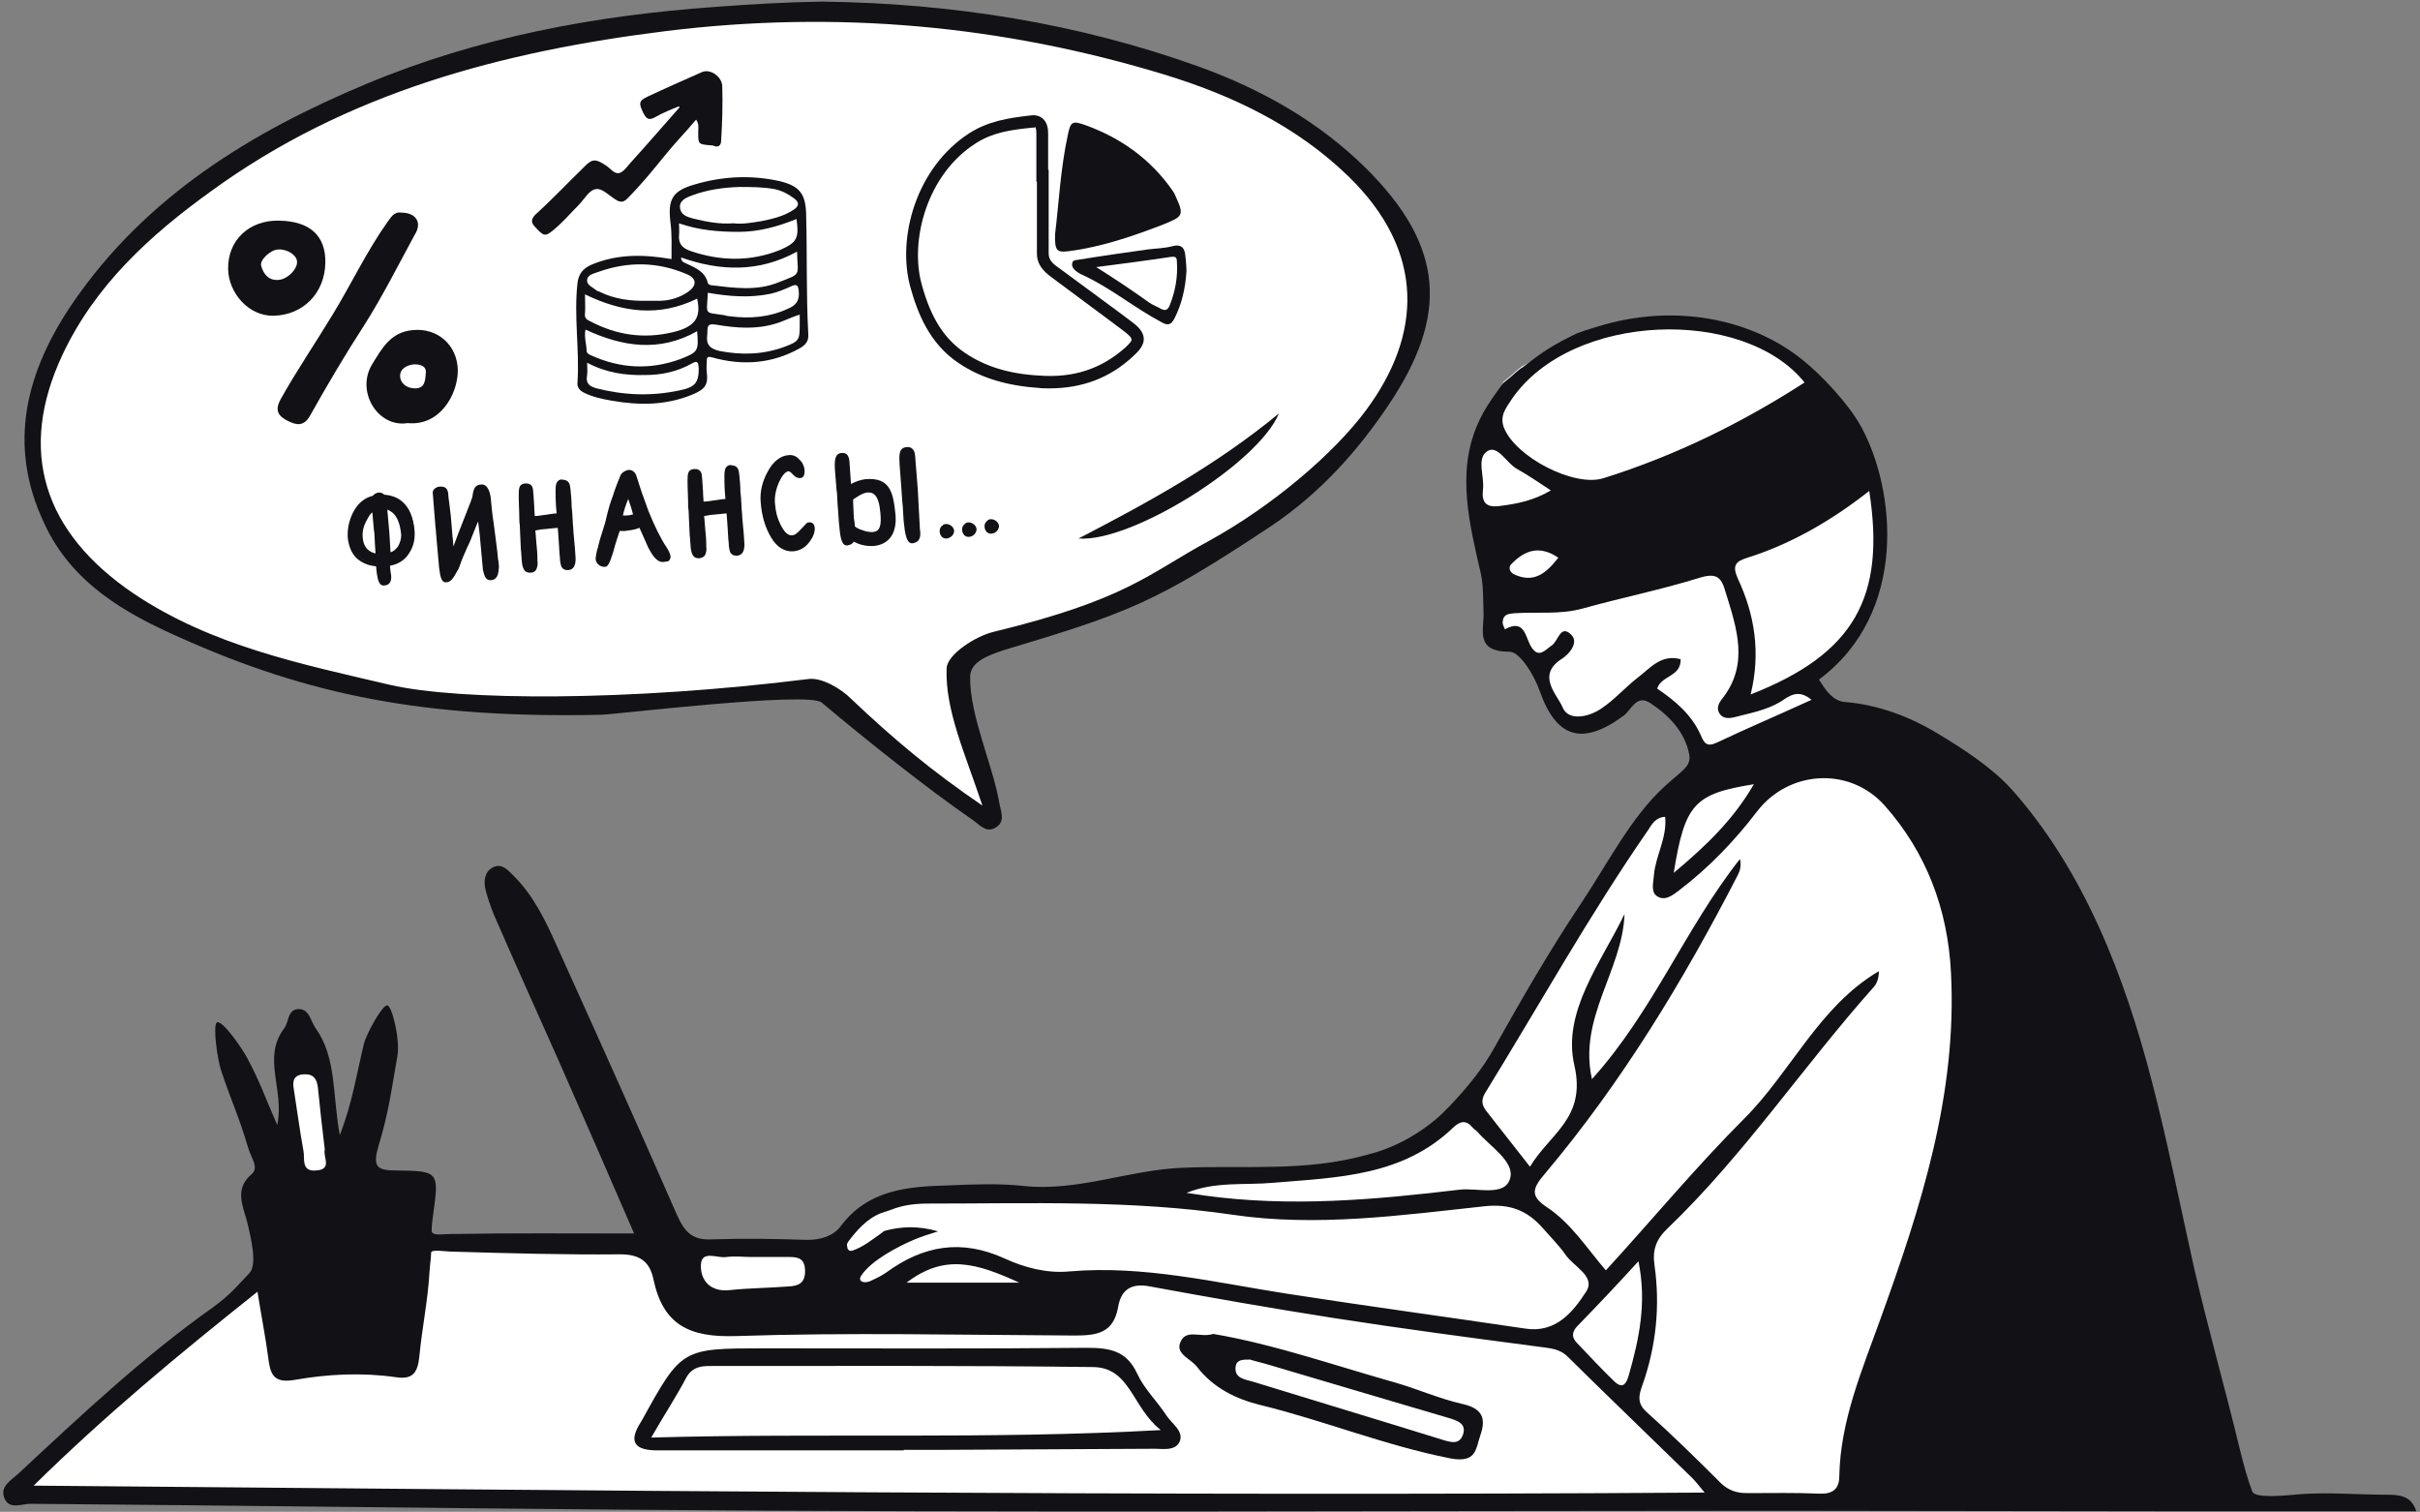 <svg height="283" viewBox="0 0 453 283" width="453" xmlns="http://www.w3.org/2000/svg"><rect x="0" y="0" width="453" height="283" fill="#808080" stroke="none"/><g fill="none" fill-rule="evenodd"><g transform="translate(0 59)"><path d="m373.7 91.1c-1.4-3.5-3.9-6-6.5-8.5-.3-.2-.7-.3-1-.5-.7-.3-1.2-.8-1.4-1.3-.1-.1-.2-.1-.3-.2-4.5-2.5-9.7-5.4-14.9-6.2-3.5-.5-9.3-1.1-9.3-5.9 0-4.4 5.2-6.2 7.5-9.2.3-.3.6-.6.9-.8.5-1.3 1-2.5 1.4-3.8 1.7-4.7 2.3-9.5 2.1-14.5-.2-4.9-1-9.7-2.9-14.3-1.2-3-3-5.8-4-8.9-.2-.1-.4-.3-.6-.4-3.2-2.9-6.3-5.9-9.6-8.6-3.1-2.5-6.3-3.7-10.1-5-8.2-2.8-17-4.1-25.2-.6-.8.3-1.6.5-2.4.3-4.2 2.1-8.2 4.4-12.3 6.8-.7.4.3-.3-.6.4-.5.4-1 .8-1.4 1.2-.6.5-1.1.9-1.7 1.4-1.4 3.7-4 6.8-5.7 10.4.2.4.2.9.2 1.5-.4 3.8-.4 7.7-.2 11.6.7.4 1.2 1.1 1.6 1.9 1 2.6 1.2 5.7.7 8.5 1.4 4 2.4 8.9 1.8 13.2.2.2.5.4.7.6.1.2.3.3.5.5.8-.3 1.8-.3 2.7.2 2.6 1.4 4.1 4.6 5.4 7.1 1.3 2.7 2.5 5.4 3.4 8.2 1 .6 2 1 3.2 1.1h.4c2.5-1.5 5-2.8 7.4-4.3 2.6-1.7 5.3-2.3 8.1-.7 2.5 1.5 4.2 4.1 5.3 6.7.2.5.2.9.1 1.4.7 3.1-.6 7.1-3.5 8.4-.7.3-1.4.7-2 1 0 0-.6.5-.9.7-.3.3-.6.6-.8.9.2-.3-.7.9-.8 1.2-1.7 2.5-3.4 5.1-5.6 7.2-1.9 3.7-3.9 7.6-6.8 10.4-.1.9-.4 1.9-.9 2.7-1.6 2.8-3.5 5.3-5.3 7.9-.2.6-.4 1.2-.7 1.7-1.4 2.4-2.9 4.8-4.6 7-.3.4-.7.8-1 1.2-1.2 3.6-3.5 6.5-5.3 9.8-.2 1.7-.9 3.3-2.1 4.5-1.9 2-4 3.6-6.2 4.9-.2.2-.3.4-.5.7-1.5 1.7-3.5 3.1-5.6 4.1-.8.3-1.5.6-2.3.8l-4 2.8-16 2.4-24 1.7-9.8 2.2h-20.1l-16 .2-9.6 2.8-4.8 5.2-4.2 2.4-5-.4-25.8-1.3-39.4.2-13.8-.4-5.2-12-3.5-18.6-1.3-2.6-3.7-3.7-2.8 3.7 1.7 12.7-3.3 10.5-.4 15.1-5.9 5-38.9 33.7-3.9 4.4h113.5l208.8 1.3 23.8-.9 20.3-8.3 9.6-102.1v-3.9c-1.7-5.5-2.6-11.2-4.7-16.5z" fill="#fff"/><g fill="#111116" fill-rule="nonzero"><path d="m446.6 220.8c-5.3 0-10.7-.5-16-.1-2.5.2-8.4.9-9-.5-.8-2.1-1.6-4.9-2.4-8.2-2.7-11.2-5.9-22.4-8.5-33.7-2.6-11.6-4.9-23.4-7.9-34.9-5.1-19.7-12.7-39.4-26.2-54.6-3.8-4.2-9.1-7.6-13.9-10.5-5.3-3.2-11.2-5.4-17.4-5.9-2.2-.2-3.6-2.2-4.8-4.2 16.8-12.5 14.3-35.6 7.9-47.3-2.4-4.4-7.5-9.7-10.7-12.3-9.2-7.6-22.8-10.5-36-7.2-1.3.3-5.3 1.5-6.5 2-4.4 2.1-6.5 3.5-10.1 6.3-.6.5.3-.3-.6.4-.5.4-1 .8-1.4 1.2-.6.5-1.1.9-1.7 1.4-.2.3-.4.5-.6.8-1.8 2.5-3 4.2-4.2 6.9-4 9.1-1.5 18.8.6 28 .5 2.3.4 4.7.5 7 .2 3.4-1.8 7.6 4.9 7.6 1.9 0 4.6 4.4 5.6 7.3 3.1 8.8 7.9 10.4 15.7 4.7 1.5-1.1 2.4-4.1 5-2.4 3.5 2.3 6.5 5.4 7.3 9.6.4 2.3-1.2 2.9-4.7 6.1-6.3 5.8-10.7 14.6-15.6 21.9-5.8 8.7-11 17.7-16.1 26.8-2.2 4-5.1 7.5-8.2 10.8-1.6 1.7-3.7 3.8-7.8 6.2-3.2 1.8-6 2.7-8 3.2-11.6 3.2-22.7 1.9-34.5 2.4-10 .4-19.6 4.5-29.7 3.4-4.7-.5-9.4-.3-14.1-.1-7.6.2-15 .8-20.1 7.6-1.4 1.9-3.8 2.6-6.3 2.6-5.9-.2-11.8-.3-17.8-.1-3.6.2-5.1-1.3-6.5-4.4-7.4-16.9-15-33.8-22.6-50.6-2.1-4.7-4.3-9.3-8-13-1.2-1.2-2.3-2.5-4-1.6-1.5.8-1.7 2.6-1.3 4.2.4 1.5.9 3 1.5 4.5 4 9.2 8.1 18.3 12.2 27.5 4.7 10.7 9.4 21.4 14.1 32.3-12 0-23.2-.1-34.4.1-1.5 0-3.5.4-3.5-.6 0-.8.1-1.8.3-3.2 1.1-7.9 1-8-7-8.1-3.4 0-4.4-.6-3.3-4.4 2-6.6 2.4-10.3 3.6-17.1.5-3-1-9.3-1.9-9.4-1-.1-4.1 5.7-4.4 7.3-1.2 4.8-2.1 10.9-4.5 17-1.4-7.8-.6-14.5-4.5-20-1-1.4-1.2-3.8-3.4-3.6-1.9.2-1.6 2.4-2.5 3.6-4.2 5.5.1 11.5-1.3 18.1-2.5-5.7-3.1-7.8-5.6-12.5-.8-1.6-4.7-7.3-5.7-6.7-.8.5.1 7 .8 9 2.1 6.3 3.2 8.2 5.1 14.6.6 1.9 2 3.6.6 4.8-3.2 2.7-1.7 5.8-.9 8.7.8 3.2 2 8.2.5 9.8-2.1 2.2-3.5 4-6.8 6.4-13 9.2-24.7 20.2-36.4 31.1-1.4 1.3-3.7 2.5-2.6 4.8.9 2 3.2.9 4.8.9 37.1.3 74.1.8 111.2 1.1 71.9.6 143.7.2 215.6.2 24.5 0 49 .1 73.5.1h46.3c-.9-3-3.3-3.1-5.7-3.1zm-96.7-187.9c3.1 19.9-2.8 30.5-22.2 38.1 1.9-7.7.8-14.9-2.4-21.7-1.1-2.5-.4-3.2 1.8-3.9 8-2.5 15.7-6.9 22.8-12.5zm-66.9-17.2c11.2-16.3 43.4-17.3 54.8-3.1-11.8 7.6-24.2 13.7-37.6 17.9-5.5 1.8-16.6-4-18.7-9.5-.8-2.2.4-3.6 1.5-5.3zm-5.4 16.9c.3-2.5-1.3-5.9.9-7.2 1.9-1.1 3.5 2.3 5.5 3.4s4 2.5 6.3 4c-3.2 1.9-6.3 2.5-9.4 2.9-2.7.4-3.6-.6-3.3-3.1zm14.1 12.8c-2.2 2.8-4.5 4.9-8.3 3.1-.8-.4-1.1-1.3-.5-1.9 2.5-2.6 5.3-3.6 8.8-1.2zm18.5 24.5c.8-2.5 4.5-2.2 4.4-5.5-3.7-1-5.7 1.7-8.1 3.5-2.3 1.8-4.3 4.1-6.7 5.7-2.3 1.6-6.2 2.5-7.3-.2-1-2.4-5-6-.1-9.1 1.4-.9 3.1-3 1.8-4.4-2.1-2.2-2.5 1.1-3.7 1.9s-2.4 2.5-3.8.4c-1.2-1.8-1.2-5.5-5-3.4-.2-.5-.5-1-.4-1.5.1-1.3 1.1-1.4 2.1-1.5 4.3-.3 8.6.3 12.9-.9 7.2-2 14.6-3.5 21.7-5.7 3.2-1 4.2-.3 5 2.6 2.1 6.8 4.5 13.6-.7 20.1-.7.9-1 1.8-.4 2.7s1.6.9 2.6.7c3-.8 6.1-1.3 8.9-3 1.5-1 3.2-2.4 5.7-.3-6.1 2.8-12 5.3-17.7 8-1.9.9-2.4.1-3-1.3-1.7-3.9-4.8-6.5-8.2-8.8zm18.1 17.9c-3.8 6.6-8.9 11.5-15 16.6 2.1-12.9 3.8-14.8 15-16.6zm-89.9 74.6c12-1 24.2-1.2 33.7-10.4 1.2-1.1 2.3-1.4 3.5 0 .2.3.6.5.9.8 2.4 2.8 7 5.6 6.2 8.7-.9 3.6-6.1 1.8-9.5 2.2-15.9 1.9-31.7 3.3-47.7 1.1-1.1-.2-2.2-.3-3.4-.5 5.4-2.2 10.9-1.4 16.3-1.9zm-79.6 11c1.5-2 3.5-4.3 6.1-5.3l1.8-.6c2.2-.9 4.5-1.2 7-1.2 19.1 0 38.1-.7 57.1 2.1 15.7 2.3 31.4.1 47.1-1.6 4.8-.5 8 .8 10.9 4.1 1.4 1.6 3 3.2 4.2 4.9 1.5 2.3 5.8 4.1 3.9 7-2.4 3.7-5.6 7.8-11.4 6.9-14.8-2.2-29.6-4.2-44.4-6.5-13.6-2.1-27-5.4-40.9-4.2-4.2.4-8.4-.7-12.1-2.4-8.1-3.7-15.2-2.5-22.2 2.6-1 .7-2.1 1.2-3.2 1.7-1.3.4-2.1-.2-1.5-1.1 1.9-2.9 7-5.5 9.8-6.7 1.4-.6 3-1.1 4.6-1.6-3.8-1.1-7-.9-10-.1-.2.1-.5.3-.7.5-1.7 1.2-3.3 2.5-5.3 3.2-.6.2-1-.2-1-.7-.1-.3-.1-.6.2-1zm147.9 3.7c1.6 7.8.1 14.6-1.8 21.3-.5 1.8-1.2 2.6-2.7 1.2-2.4-2.3-4.7-4.8-7-7.2-1-1-1-2 0-3.1 3.7-3.8 7.4-7.7 11.5-12.2zm-115.9 4h-21.1c7.2-5.5 13.2-3.6 21.1 0zm-54.8-4.8c1.6-.2 3.1 0 4.7 0h7.1c1.8 0 2.9.4 2.9 2.7 0 2.2-1.3 2.7-2.9 2.8-3.7.3-7.5.3-11.2.7s-5.5-1.9-5.4-4.7c.1-2.9 3.1-1.2 4.8-1.5zm-79.1-34.2c1.7-.1 2.4.8 2.6 2.4.4 3.9.8 7.7 1.3 11.7-.4 1.3 1.5 3.7-1.6 3.9-2.9.3-2.1-2.3-2.4-3.7-.7-3.8-1.2-7.7-1.8-11.5-.3-1.6 0-2.7 1.9-2.8zm-50.6 77c13.4-13.2 27.2-24.6 41.9-36.3.7 4.5 1.5 8.4 2 12.3.4 3.1.9 4.9 5 4.2 6.2-1.1 12.6-1.4 18.9-.5 3.2.5 4.1-.9 4.4-3.9.5-5.3 1.6-10.5 1.9-15.8.1-1.7.3-2.6.3-3.6 0-.7 2.7-.2 4.1-.2 10.4.3 20.9.6 31.3.5 3.6 0 5.5 1.3 6.2 4.6 1.8 8.6 6.7 11 15.5 10.7 21.1-.7 42.2-.2 63.3-.1 4.2 0 7.3-.4 8.2-5.3.5-3.1 2.3-4.6 5.9-3.9 11.4 2.1 22.8 4.1 34.3 5.9 12.8 2 25.7 3.7 38.6 5.4 2 .3 3.8.3 5.4 1.9 7.7 7.6 15.5 15.1 23.3 22.7.6.6 1.2 1.4 2.3 2.7-104.6.7-208.1-.4-312.8-1.3zm345.7-31.2c-3.4 9.5-7.5 19-7.7 29.4 0 2.4-1.2 3.4-3.7 3.3-4.5-.2-9.1-.1-13.6-.1-1.9 0-3.4-.5-4.8-1.8-4.6-4.6-9.3-9.2-14.1-13.5-1.7-1.6-1.3-3.1-.7-4.8 2.6-7.3 3.4-14.9 2.3-22.6-.4-2.8.3-4.8 2.4-6.8 14.4-13.8 25.5-30.5 38.7-45.3.6-.7.9-1.7.9-2.9-11.2 6.6-16.4 18.8-25.2 27.6-9 9-17.2 18.9-25.9 28.4-3.6-4.2-6.5-8.8-11-11.8-3.2-2.1-2.8-3.5-.4-6.3 14.4-17.1 25.9-36.1 36.1-55.9.4-.8.7-1.7.4-3-10.2 12.9-16.3 28.6-27.7 41.2-2.6-11.5 5.7-20.3 6.1-30.9-4.4 9.1-11.7 18.3-9.4 28.3 2.3 9.9-4.6 12.8-8.3 19-2.9-3.7-5.5-7-8-10.2-.9-1.1-1.3-2.1-.4-3.6 10.1-16.4 19.5-33.3 30.5-49.2.7-1.1 1.4-2.4 3.2-2.5.4 3.9-1.8 7.3-2.1 10.9-.1 1.4-.6 3.1.5 3.9 1.5 1.1 3-.1 4.3-1.1 5.5-4.2 10.3-9.2 14.5-14.7 5.9-7.7 17.3-8.5 23.9-1.1 7.8 8.8 11.8 19.4 12.4 31.2 1.2 22.8-5.6 43.9-13.2 64.9z"/><path d="m169.2 212.5c-15.4 0-30.7 0-46.1 0-4.1 0-5.6-1.4-3.2-5.2.1-.2.2-.3.3-.5 7.4-13.4 7.4-13.4 22.9-13.4 20.1 0 40.2.1 60.3-.1 4.3 0 7.5.5 9.5 4.9 1.3 2.8 3.7 5.1 5.4 7.7 1 1.6 3.4 3 2.5 5-.9 1.9-3.5 1.2-5.4 1.3-13 .1-26 .1-39 .2-2.4 0-4.7 0-7.1 0-.1-.1-.1 0-.1.1zm-47.3-2.4c31.9-.9 62.8.4 95.4-1.4-5.4-4.2-5.7-11.8-12.8-11.8-23.5-.3-47-.2-70.5-.2-2.1 0-4.3-.2-5.6 2.3-1.8 3.4-3.9 6.6-6.5 11.1z"/><path d="m227.1 190.7c11.2 1.9 22.4 5.8 33.7 9 4.3 1.2 8.5 3.1 12.9 4.1 3.6.8 4.6 2.5 3.4 5.9-.9 2.6-.7 5.2-5.6 4.3-12.2-2.4-23.7-7.1-35.6-10-4.5-1.1-8.8-3.2-11.8-7.1-1.1-1.5-4-2.4-3.2-4.5 1-2.8 3.8-.9 6.2-1.7zm6.9 4.8c-1.4 0-2.5 0-2.7 1.3-.3 2.2 1.7 2.4 3.1 2.8 12 3.7 24 7.3 35.9 11 1.4.4 2.8.8 3.5-.9.8-2.1-.8-2.7-2.4-3.2-11.3-3.3-22.6-6.7-33.8-10-1.3-.4-2.7-.7-3.6-1z"/></g></g><g transform="translate(4)"><path d="m110.7 4.7 21.9-1.2 15.6-.7 22.1.5 30.3 4.8 18.7 5.7 15.6 7 13.3 9.8 8.1 10.6 3.9 6.3.7 9.8-1.9 10.4-8.9 13.6-9.2 9.4-9.6 6.7-12.2 7.5-4.3 3.5-32.8 12.4-5.3 1.7-.5 6 4.6 18.7.5 5.8-7.2-3.9-19.7-15.7-4.5-4.1-60.1 3-22.8-2.7-26.7-7.2-18.3-9.1-11.5-9.1-7.5-11.6-.9-13.2 4.3-14.9 7-10.8 17-16.8 14.2-8.9 22.4-10.8 14.1-5.5 22.9-5.3z" fill="#fff"/><g fill="#111116"><path d="m29.6 119.3c24.3 10.9 46 15.2 78.9 14.5 3.1-.1 38.7-4.4 41.3-2.3 8.3 7 20 16.3 28.3 22 1.3.9 2.5 2.5 4.3 1.4s1-2.8.7-4.4c-1.2-7.2-5.6-16.5-5.5-23.8 0-2.8 3.3-4 6.3-5 23.3-7 28.3-8.8 50-23.2 9.4-6.3 16.4-14.3 22.1-22.8 11.1-16.6 10.5-29.5-4.3-44.2-8.9-8.8-19.6-14.8-31.2-19-22.8-8.2-46.4-11.9-70.6-12.2-6.7.1-13.4.5-20.1 1-22.5 1.6-44.4 5.7-65.2 14.4-21.6 9-41.3 21.1-54.9 40.9-8.7 12.7-12.5 26.5-5.4 41.4 5.1 11.1 15.1 16.8 25.3 21.3zm-21.9-52.9c6.1-13 16.4-22.4 27.8-30.6 25.4-18.5 54.6-26.2 85.3-30 31.8-3.9 62.8-1.1 93.3 8.2 12.7 3.9 24.6 9.6 34.3 19 14.6 14.2 13.7 29.8 3.3 43.8-6 8.1-17.5 17.9-29.3 24.4-11.6 6.3-15.4 11-40.5 17.1-3.3.8-8.6 4.2-8.7 6.8-.3 7.8 3.4 15.8 6.7 25.7-9.4-6.4-16.6-12.4-24.7-20.1-1.7-1.7-5.3-3.9-7.8-3.6-33.6 4.2-65.4 4.1-78.4 1.1-16.6-3.9-33.4-7.3-48-17.1-16.8-11.4-21.8-26.6-13.3-44.7z" fill-rule="nonzero"/><path d="m235.4 77.4c-11.9 9.8-24.6 16.7-37.5 23.4 9.8.8 33.6-14 37.5-23.4z"/></g></g><g fill="#111116"><g transform="translate(175 97)"><path d="m1.6 1.2c.8-.4 2 .3 2 1.2s-1.1 1.7-2 1.3c-.8-.4-1-1.8-.2-2.3"/><path d="m5.8.9c.8-.4 2 .3 2 1.2s-1.1 1.7-2 1.3c-.8-.4-1-1.8-.2-2.3"/><path d="m10 .3c.8-.4 2 .3 2 1.2s-1.1 1.7-2 1.3c-.8-.4-1-1.8-.2-2.3"/></g><g transform="translate(42 13)"><path d="m108.9 27.1c-.1-3.8-1.2-5.3-5-6.2-5.4-1.2-10.8-.9-16.1.7-4 1.2-4.8 2.8-4.3 7 .3 2.3.2 4.5.2 6.9-5.2-.9-10.2-1-15.1 1.1-1.5.7-2.3 1.7-2.5 3.4-.7 6.2.4 12.4 0 18.6-.1.9.4 1.5 1.2 1.9 1.6.8 3.4 1.2 5.2 1.5 5.1.9 10.1.9 15-1.1 2.5-1 3.1-1.9 2.8-4.2-.1-.7 0-1.4 0-2.1 0-.8.2-.9 1-.7 5.7 1.6 11.2 1.2 16.4-1.7 1.2-.7 1.7-1.4 1.6-2.7-.4-7.4-.2-14.9-.4-22.4zm-1.4 14.2c.2 1.6-.2 2.7-1.8 3.4-3.6 1.7-7.3 2-11.1 1.5-.3 0-.7-.1-1-.2-3.9-.6-3.3.1-3.1-4.2 4 .7 7.8 1 11.7.2 1.4-.3 2.8-.9 4.1-1.5.8-.3 1.1-.1 1.2.8zm-20-17.7c2.9-1.1 5.9-1.5 8.9-1.6 2.2 0 4.4 0 6.6.4 1.4.3 2.5.9 3.6 1.7s1 1.5-.1 2.2c-1.8 1.2-4 1.7-6 2.1-1.8.3-3.6.6-5.2.4-2.7.2-5.1-.3-7.6-.9-1.1-.3-2.3-.7-2.4-2-.2-1.3 1.1-1.9 2.2-2.3zm-2.4 7.5c.1-.7 0-1.4 0-2.3 3.7 1.3 7.4 1.6 11.2 1.6s7.3-1 10.8-2.4c.5 3.6.1 4.4-3.1 5.8-5.5 2.2-11.1 2.1-16.7.2-1.5-.5-2.3-1.3-2.2-2.9zm-15.1 6.8c5.6-2 11.1-1.9 16.5.4 2 .8 2 2.2.2 3.4-1.5 1-3.1 1.5-4.9 1.6-.9 0-1.8 0-2.4 0-3.3.1-6.4-.3-9.2-1.7-.2-.1-.4-.1-.5-.2-.7-.6-1.9-1-1.8-2s1.3-1.2 2.1-1.5zm-2.5 7.8c.1-1.2 0-2.4 0-3.6 7 3.4 13.9 4.3 21 .8.8 3.6-.4 5.3-4.6 6.3-5.5 1.3-10.6.5-15.5-2.1-.7-.3-1-.7-.9-1.4zm.1 3c6.9 3.2 13.8 4.3 20.9.3.3 3.7.2 3.9-3.1 5.2-5.7 2.1-11.3 1.8-16.8-.7-.4-.2-.7-.3-.8-.8 0-1.3-.5-2.6-.2-4zm17.5 11.4c-5.2 1.1-10.3.9-15.4-.4-1.4-.4-2.1-.9-1.8-2.5.1-.7 0-1.4 0-2.3 3.6 1.9 7.2 2.4 10.9 2.3 3 0 5.9-.6 8.6-2.1 1.2-.7 1.3-.3 1.4.8 0 2.8-.7 3.6-3.7 4.2zm1.3-23.8c-.4-.2-.9-.3-.9-1.1 7.4 2.6 14.6 2.8 21.7-1.1.1 4.7 1 4-3.6 5.8-4 1.6-8.2 1-12.4.5-.3 0-.6-.2-.7-.4-.5-2.2-2.4-2.9-4.1-3.7zm18.5 15.6c-4 1.5-8.1 1.6-12.2.8-1.8-.4-2.6-1.2-2.3-3.1.1-1.2-.3-2.2 1.8-1.8 3.6.6 7.3.9 10.9-.2 1.5-.4 2.9-1.2 4.6-1.7v1.9c0 2.8-.1 3.1-2.8 4.1z" fill-rule="nonzero"/><path d="m73.3 24.4c.8.5 1.4.5 2.1-.2 2.5-2.5 4.7-5.2 6.9-7.9 1.9-2.4 4-4.5 6-6.9.6.8.4 1.7.4 2.4 0 2.2 0 2.2 2.3 2.4.2 0 .4 0 .6.1 1 .4 1.4-.2 1.4-1.1.2-3.3.3-6.7.2-10 0-1.8-2.2-3.4-3.8-2.7-3.4 1.5-6.8 3-10.2 4.6-1.7.8-1.6 1.3-.8 3 .6 1.2 1.1 1.5 2.3.8 1.4-.8 2.9-1.4 4.4-2 0 .1.1.1.1.2-3.1 3.5-6.1 7-9.2 10.4-.6.7-1.3 1.7-2.1 1.9-1 .2-1.7-1-2.6-1.5-1.8-1.2-2.5-1.2-4 .4-3 2.9-5.9 6-9 8.8-.6.6-1.1 1.3-.3 2.2 1.7 1.9 2 2 3.3 1 1.9-1.5 3.4-3.3 5-4.9 1.1-1.1 2-2.9 3.3-3 1.1-.2 2.4 1.2 3.7 2z"/><path d="m154.4 59.7c-.7 0-1.4 0-2.1-.1-5.9-.4-10.8-1.9-14.8-4.6-5.6-3.7-7.8-9.6-9.1-14.3-2.5-9.1 1-22.3 11.1-28.8 3.5-2.2 7.1-2.8 11.5-3.3.9-.1 1.6.1 2.2.6.8.7 1 1.8 1 2.8v5.6 1.2h.1v1.1 4.1 10.4c0 1 .4 1.7 1.7 2.6 3.7 2.7 7.3 5.4 11 8.1l2.8 2.1c1.1.8 2.2 1.8 2.3 3.1s-.9 2.4-2 3.4c-4.4 4.1-9.6 6-15.7 6zm-3-48.8c-.1 0-.1 0-.2 0-4 .4-7.4.9-10.5 2.9-9.2 5.8-12.4 18.2-10.2 26.3 1.7 6.4 4.3 10.4 8.2 13 3.7 2.5 8.2 3.9 13.8 4.2 6.5.5 11.7-1.3 16.1-5.2 1.1-1 1.3-1.4 1.2-1.6 0-.2-.2-.6-1.4-1.5l-2.8-2.1c-3.6-2.7-7.3-5.4-10.9-8.1-1.3-1-2.6-2.2-2.6-4.4 0-3.5 0-7 0-10.4 0-1 0-2 0-3h-.1v-1.1c0-.8 0-1.5 0-2.3 0-1.8 0-3.7 0-5.6 0-1-.2-1.2-.2-1.2-.2.1-.3.1-.4.1z" fill-rule="nonzero"/><path d="m158.2 34c6.1-.8 11.9-2.8 17.6-5 3.7-1.5 3.9-1.7 2.2-5.4-.1-.3-.3-.6-.5-.9-4.1-5.9-9.7-9.9-16.4-12.3-2.3-.8-2.7-.7-3.2 1.8-1.4 6.4-1.7 13-2.4 18.6-.1 3.3.4 3.5 2.7 3.2z"/><path d="m33.1 26.8c-1.4-.2-1.9.9-2.6 1.8-3.9 5.5-6.8 11.7-10.3 17.4-3.2 5.3-6.7 10.4-9.7 15.8-1.2 2.2-.2 3.2 1.4 4s3 1.1 4.2-1.1c3.2-5.7 6.5-11.3 10-16.7 3.5-5.5 6.4-11.3 9.5-17 1.5-2.3.3-4.2-2.5-4.2z"/><g fill-rule="nonzero"><path d="m18.9 36.2c.1-5.1-2.9-7.8-8.7-7.9-5.5-.1-9.6 3.6-9.5 9.1.1 4.4 3.8 8.8 8.5 8.7 5.5-.1 9.6-4.2 9.7-9.9zm-8.9 3.2c-1.8.1-2.7-1.2-3.1-2.6-.4-1.1 1.8-3.1 3.2-3.1 1.7-.1 3.5 1.1 3.5 2.3.1 1.4-1.9 3.4-3.6 3.4z"/><path d="m35.2 48.8c-4.1.4-5.7 3.4-7.6 6.5-3 5.1 1.2 11.8 6.7 10.9 6 .6 9.4-5.3 9.4-9.9-.1-4.8-3.9-8-8.5-7.5zm2.5 8.1c-.1 1.6-.3 2.8-2 2.8-1.4 0-2.7-.8-2.8-2.2s1.2-2.2 2.7-2.3c1.2 0 2.3.4 2.1 1.7z"/><path d="m179.9 35c-.1-1.5-.7-2.4-2.5-1.9-1.5.4-3.1.4-4.6.6-4.3.6-8.5 1.2-12.8 1.9-.5.1-1.2 0-1.3.7s.3 1.1.8 1.5c.3.2.7.5 1 .6 5.3 2.4 9.8 6.2 14.9 8.9 1.2.7 1.8.5 2.4-.6 1.4-2.7 2.1-5.7 2.3-9 0-.7-.1-1.7-.2-2.7zm-3 9.3c-.4.8-.8.9-1.6.5-.7-.4-1.5-.7-2.1-1.1-3.2-2.3-6.5-4.5-10-6.7 4.6-.6 9.3-1.2 13.9-1.9.7-.1 1.2-.1 1.2.8.2 3-.3 5.7-1.4 8.4z"/></g></g><g><g fill-rule="nonzero" transform="translate(65 92)"><path d="m11.6 11.1c-.8 1.5-2.1 2.3-3.8 2.5l.1 1.5c.1 1.6-.2 2.1-1 2.1-.6.1-.9-1.1-1.1-3.4v-.2c-1.5-.1-2.6-.5-3.5-1.3-1-.9-1.6-2.1-1.7-3.7-.1-1.5.2-3.1 1-4.6.8-1.7 2.1-2.6 3.6-3 .2-.3.4-.5.8-.5s.7.1.9.4c1.3 0 2.5.5 3.4 1.2 1.3 1.1 2 2.8 2.2 5.2 0 1.5-.3 2.7-.9 3.8zm-6 .9-.1-1.9c-.1-1.6-.1-2.6-.2-2.8l-.3-3.8v-.3c-.6.4-1.2 1-1.6 1.9-.7 1.3-1 2.5-.9 3.5.1 2 1.2 3.2 3.1 3.4zm2.1-.1c.9-.2 1.5-.7 2-1.4s.7-1.6.6-2.4c-.2-2.1-.8-3.6-1.8-4.5-.4-.4-.9-.6-1.5-.7l.4 5.1z"/><path d="m6.9 17.6c-1 .1-1.3-1.2-1.5-3.6-1.4-.1-2.5-.6-3.4-1.3-1.1-.9-1.7-2.3-1.9-4-.1-1.6.2-3.2 1-4.8.9-1.7 2.1-2.7 3.7-3.1.2-.3.6-.5 1-.6.5 0 .9.1 1.1.4 1.3.1 2.5.5 3.4 1.3 1.3 1.1 2.1 3 2.3 5.4.1 1.4-.1 2.7-.8 3.9-.8 1.5-2.1 2.4-3.8 2.7l.1 1.1c.3 1.3.2 2.5-1.2 2.6zm-1-16.5c-.2 0-.4.1-.5.3l-.1.2h-.2c-1.4.3-2.6 1.2-3.4 2.8-.8 1.4-1.1 2.9-.9 4.4.1 1.5.7 2.7 1.6 3.5.8.7 1.9 1.1 3.3 1.2h.3v.5c.2 2.8.6 3 .7 3 .4 0 .8-.1.7-1.7l-.1-1.8h.3c1.6-.2 2.8-1 3.5-2.3.6-1.1.8-2.2.7-3.4-.2-2.2-.9-3.9-2.1-4.9-.9-.7-1.9-1.1-3.1-1.1h-.2l-.1-.2c.1-.4 0-.6-.4-.5zm1.5 11.3-.2-4.4-.5-5.6.5.1c.6.2 1.2.4 1.6.8 1.1.9 1.7 2.5 1.9 4.7.1 1-.1 1.9-.7 2.7-.5.8-1.3 1.3-2.2 1.6zm.1-9 .4 4.5.2 3.5c.6-.2 1-.6 1.4-1.1.4-.7.6-1.4.6-2.2-.2-2-.7-3.4-1.7-4.2-.3-.2-.6-.4-.9-.5zm-1.5 9.1h-.4c-2-.2-3.3-1.6-3.5-3.8-.1-1.2.2-2.4.9-3.7.5-1 1.1-1.6 1.8-2l.5-.3.1.9.3 3.8c0 .3.1 1.2.2 2.8zm-1.3-8.6c-.4.3-.7.8-1 1.4-.7 1.2-.9 2.3-.8 3.3.1 1.7 1 2.7 2.4 3l-.1-1.5c-.1-1.6-.1-2.6-.2-2.8z"/></g><g transform="translate(81 90)"><path d="m.3 2.2c0-.3.4-.6.9-.7.9-.1 1.2.2 1.3 1 .1.9.3 2.9.4 4.2.2 2.4.4 4.8.6 7 .5-.9.9-2.5 2.8-7.2 1-2.6 1.2-3.1 1.3-3.5.1-.7.2-1.2.3-1.4.2-.5.5-.7 1.1-.8.8-.1 1.3 1.2 1.4 2.5.1 1.2.3 2.6.5 4.4.4 3.1.7 5.2.8 6.5 0 .2.1 1.1.2 1.5.1 1.3-.1 2.2-.9 2.3-.7.1-.9-.3-1.2-1.7l-.6-6.6c-.1-1.4-.3-2.2-.5-3.8-.2.4-.6 1.2-1.2 3-.5 1.4-.9 2.3-1.4 3.3-.8 1.6-1.6 3.9-1.7 4.1-.9 1.6-1.3 2.1-1.9 2.1-.5 0-.7-.8-.9-2.3-.6-6.3-.7-7-.7-7.9l-.3-3.4z"/><path d="m11 18.6c-1.1.1-1.3-.7-1.6-1.9l-.6-6.6c-.1-.9-.2-1.6-.3-2.5-.2.4-.4 1-.7 1.7-.5 1.3-.9 2.3-1.4 3.3-.5 1.1-1 2.3-1.3 3.2-.2.6-.3.8-.4.9-.9 1.7-1.4 2.3-2.2 2.3-.9.1-1.1-1.2-1.3-2.7-.4-4.2-.5-5.9-.6-6.8 0-.5-.1-.7-.1-1.1l-.5-6.2c0-.5.5-1 1.2-1.1 1.1-.1 1.6.3 1.7 1.3 0 .4.1 1.1.2 1.8.1.8.2 1.8.3 2.5.1 1.2.2 2.5.3 3.7.1.6.1 1.3.2 1.9.1-.2.1-.4.2-.6.4-1.1 1-2.7 2-5.2s1.2-3.1 1.3-3.4c.1-.7.2-1.2.3-1.4.1-.4.5-1 1.4-1 1.2-.1 1.7 1.5 1.8 2.9.1 1 .2 2.4.5 4.3.4 3.1.7 5.2.8 6.5 0 .1 0 .3.1.6 0 .3.1.7.1 1-.1.5.1 2.4-1.4 2.6zm-2.2-13.8.2 1.3c.1.4.1.8.2 1.2.1.9.2 1.6.3 2.6l.6 6.6c.3 1.4.4 1.4.8 1.3.2 0 .7-.1.6-1.9 0-.2-.1-.6-.1-.9s-.1-.5-.1-.6c-.1-1.3-.4-3.5-.8-6.5-.3-2-.4-3.3-.5-4.4-.1-1.3-.6-2.2-1-2.2-.6 0-.7.3-.8.5 0 .1-.2.6-.3 1.3-.1.4-.2.9-1.3 3.6-1 2.5-1.6 4.1-2 5.2-.4 1-.6 1.6-.8 2l-.6 1.2-.1-1.3c-.1-1.1-.2-2.2-.3-3.4s-.2-2.4-.3-3.7c-.1-.7-.2-1.6-.3-2.5-.1-.7-.1-1.3-.2-1.8 0-.4-.1-.7-.9-.6-.3 0-.5.2-.5.3l.5 6.2c0 .3.1.6.1 1.1.1.9.3 2.6.6 6.8.2 1.9.4 2 .5 2 .4 0 .7-.4 1.6-2 0-.1.2-.5.4-.9.3-.9.9-2.2 1.4-3.2.4-1 .8-1.9 1.4-3.3s.9-2.3 1.1-2.7z" fill-rule="nonzero"/></g><g transform="translate(97 89)"><path d="m9.6 6.1c.1 1.3.2 2.5.3 3.5 0 .5.1 1.3.2 2.5s.2 2 .2 2.6c.1 1.6 0 2.4-.9 2.5-.5 0-.9-.1-1-.3-.1-.3-.2-.8-.3-1.7-.1-.6-.1-1.5-.2-2.8-.1-1.2-.2-2.2-.2-3l-1.4.1c-1.1.1-1.8.2-2.1.2l-1.5.3c.1.7.1 1.5.2 2.6s.2 2 .2 2.9v.4c.1.6 0 1 0 1.3-.1.4-.4.6-.9.6-.3 0-.6 0-.8-.2s-.4-.7-.5-1.4c-.1-1-.1-1.8-.2-2.5-.1-2.5-.2-4-.2-4.6-.1-.7-.1-1.3-.1-2-.1-2.3-.1-3.5-.1-3.6.1-1.4.2-1.7.9-1.8.8-.1 1 .3 1.1 1.1.1.7.1 1.6.2 2.7 0 1.1.1 1.9.1 2.3.6-.1 1.2-.1 1.5-.2 1.9-.2 3-.4 3.3-.4-.1-1.5-.3-3.3-.2-4.6s.3-1.8 1-1.7c.8.1 1 .5 1.1 1.5.2 1.2.3 2.4.3 3.7z"/><path d="m2.3 18.2c-.5 0-.8-.1-1-.3-.3-.3-.5-.8-.6-1.6-.1-.9-.1-1.8-.2-2.5-.1-2.6-.2-4-.2-4.5-.1-.6-.1-1.3-.1-2-.1-2.3-.1-3.5-.1-3.6 0-1.4.1-2.1 1.2-2.2 1.4-.1 1.5 1 1.5 1.5.1.7.1 1.6.2 2.7 0 .8.1 1.4.1 1.9.5 0 .9-.1 1.1-.1l1.4-.2c.7-.1 1.2-.2 1.6-.2-.2-1.9-.2-3.3-.2-4.3 0-.9.1-1.5.5-1.8.2-.2.5-.3.9-.2 1.2.1 1.3.9 1.4 1.9s.2 2 .2 3.1l.1.9c.1 1.2.1 2.2.2 3.1 0 .5.1 1.3.2 2.5s.2 2 .2 2.5c.1.9.2 2.7-1.2 2.9-.9.1-1.2-.3-1.4-.6-.1-.3-.3-.9-.3-1.9-.1-.6-.1-1.5-.2-2.8-.1-1-.1-1.9-.2-2.6l-1 .1c-1.1.1-1.8.2-2.1.2l-1.1.2c.1.6.1 1.4.2 2.3.1 1.1.2 2 .2 2.9v.4c.1.7 0 1.1-.1 1.4-.1.4-.4.9-1.2.9zm-.9-16c-.4 0-.5 0-.6 1.5 0 0 .1 1.3.1 3.6 0 .7.1 1.3.1 2 0 .5.1 2 .2 4.6 0 .7.1 1.6.2 2.5.1.8.2 1.1.3 1.1.1.1.3.1.5.1.4 0 .5-.2.5-.4 0-.1.1-.5 0-1.2v-.4c-.1-.8-.2-1.8-.2-2.9-.1-1.1-.1-1.9-.2-2.6v-.3l1.8-.3c.3-.1 1-.1 2.2-.2l1.8-.2v.4c.1.7.1 1.7.2 3 .1 1.2.2 2.2.2 2.7.1 1.1.2 1.5.3 1.6s.3.2.6.1c.2 0 .7-.1.5-2.1 0-.5-.1-1.4-.2-2.6s-.2-2-.2-2.5c-.1-.9-.2-2-.2-3.1l-.1-.9c-.1-1.1-.1-2.2-.2-3.1-.1-1.1-.2-1.2-.7-1.2-.2 0-.3 0-.3.1-.2.2-.3 1-.3 1.3 0 1 .1 2.5.2 4.6v.4h-.4c-.2 0-.9.1-1.9.2l-1.4.2c-.4.1-.9.1-1.6.2h-.4v-.4c0-.4-.1-1.2-.1-2.3s-.1-2-.2-2.6c.1-.8-.1-.9-.5-.9z" fill-rule="nonzero"/></g><g fill-rule="nonzero" transform="translate(111 87)"><path d="m13.9 17.7c-.1 0-.4.1-.8.1-.8.1-1.6-.8-2.5-2.6-.6-1.3-1.2-2.6-1.7-3.9-.9.4-1.5.5-2.3.6l-.6.1c-.4 0-.7 0-1.2-.1-.2.6-.7 1.9-1.3 4.2-.5 1.7-.9 2.5-1.2 2.5-.6.1-1.3-.4-1.4-1.1 0-.3.1-.9.3-1.8.2-.7.3-1.2.5-1.8l.9-3c.2-.6.3-1.3.5-2 .2-.8.5-1.8.9-3.2.5-1.3.9-2.6 1.4-3.7.2-.4.7-.7 1.2-.9.3-.1.5 0 .7.1.2.2.4.4.5.6.1.3.4 1.3 1 3.1.2.8.7 2 1.3 3.6 1.1 2.8 2.2 5 3.4 6.8.4.6.6 1 .6 1.3.1.7 0 1-.2 1.1zm-6.7-10.5c-.2-.6-.4-1.2-.8-1.8-.5 1.5-1 3.2-1.3 4.5h1.1c.5 0 1.2-.2 1.6-.3-.2-1.1-.4-1.8-.6-2.4z"/><path d="m13.2 18.2c-1 .1-1.9-.8-2.9-2.8-.5-1.1-1-2.3-1.6-3.6-.7.3-1.3.4-2.1.5l-.6.1c-.4 0-.6 0-1 0-.2.7-.7 1.9-1.2 3.9-.7 2.3-1.1 2.8-1.5 2.8-.8.1-1.7-.5-1.8-1.4 0-.4.1-1 .3-1.9l.1-.2c.1-.6.3-1.1.4-1.6l.9-2.9c.2-.6.3-1.3.5-2 .2-.8.5-1.9 1-3.2.4-1.3.9-2.6 1.4-3.8.2-.6.9-1 1.4-1.1.4-.1.7 0 1 .2s.5.5.6.8.4 1.2 1 3.1c.2.5.6 1.7 1.3 3.6 1.1 2.7 2.2 5 3.4 6.8.4.6.6 1.1.7 1.5.1.7-.3 1-.5 1.1h-.1s-.3 0-.7.1zm-4.2-7.4.1.3c.6 1.4 1.2 2.7 1.7 3.9 1.1 2.2 1.8 2.4 2.2 2.4.3 0 .5-.1.6-.1.1-.1.1-.2.1-.4s-.1-.5-.5-1.2c-1.2-1.8-2.4-4.1-3.5-6.9-.8-2-1.2-3.1-1.3-3.7-.4-1.3-.8-2.8-1-3.1-.1-.2-.2-.4-.4-.5-.1-.1-.2-.1-.4-.1-.5.1-.8.4-1 .6-.5 1.2-1 2.5-1.4 3.7-.4 1.3-.8 2.3-.9 3.1-.2.8-.3 1.4-.5 2.1l-.9 3c-.2.5-.3 1-.4 1.5l-.1.2c-.3 1.1-.3 1.5-.3 1.7 0 .4.6.8 1 .7 0 0 .3-.2.9-2.3.6-2 1.1-3.6 1.4-4.3l.1-.3.3.1c.4.1.7.1 1.1.1l.6-.1c.9-.1 1.4-.2 2.2-.5zm-2.7-.6h-1.6l.1-.4c.3-1.3.8-3 1.3-4.5l.3-.8.4.7c.3.6.6 1.3.8 1.9s.4 1.4.7 2.4l.1.4-.4.1c-.4 0-1.1.2-1.7.2zm-.7-.7h.7c.3 0 .8-.1 1.2-.2-.2-.8-.4-1.5-.6-2-.1-.3-.2-.6-.3-.9-.4 1-.8 2.1-1 3.1z"/></g><g transform="translate(128 87)"><path d="m10.2 5.4c.1 1.3.2 2.5.3 3.5 0 .5.1 1.3.2 2.5s.2 2 .2 2.6c.1 1.6 0 2.4-.9 2.5-.5 0-.9-.1-1-.3-.1-.3-.2-.8-.3-1.7-.1-.6-.1-1.5-.2-2.8-.1-1.2-.2-2.2-.2-3l-1.4.1c-1.1.1-1.8.2-2.1.2l-1.5.3c.1.7.1 1.5.2 2.6s.2 2 .2 2.9v.4c.1.6 0 1 0 1.3-.1.4-.4.6-.9.6-.3 0-.6 0-.8-.2s-.4-.7-.5-1.4c-.1-1-.1-1.8-.2-2.5-.1-2.5-.2-4-.2-4.6-.1-.7-.1-1.3-.1-2-.1-2.3-.1-3.5-.1-3.6.1-1.4.2-1.7.9-1.8.8-.1 1 .3 1.1 1.1.1.7.1 1.6.2 2.7 0 1.1.1 1.9.1 2.3.6-.1 1.2-.1 1.5-.2 1.9-.2 3-.4 3.3-.4-.1-1.5-.3-3.3-.2-4.6s.3-1.8 1-1.7c.8.1 1 .5 1.1 1.5.2 1.2.2 2.4.3 3.7z"/><path d="m2.9 17.5c-.5 0-.8-.1-1-.3-.3-.3-.5-.8-.6-1.6-.1-.9-.1-1.8-.2-2.5-.1-2.6-.2-4-.2-4.5-.1-.6-.1-1.3-.1-2-.1-2.3-.1-3.5-.1-3.6 0-1.4.1-2.1 1.2-2.2 1.4-.1 1.5 1 1.5 1.5.1.7.1 1.6.2 2.7 0 .8.1 1.4.1 1.9.5 0 .9-.1 1.1-.1l1.4-.2c.7-.1 1.2-.2 1.6-.2-.2-1.9-.2-3.3-.2-4.3 0-.9.1-1.5.5-1.8.2-.2.5-.3.9-.2 1.2.1 1.3.9 1.4 1.9s.2 2 .2 3.1l.1.9c.1 1.2.1 2.2.2 3.1 0 .5.1 1.3.2 2.5s.2 2 .2 2.5c.1.9.2 2.7-1.2 2.9-.9.1-1.2-.3-1.4-.6-.1-.3-.3-.9-.3-1.9-.1-.6-.1-1.5-.2-2.8-.1-1-.1-1.9-.2-2.6l-1 .1c-1.1.1-1.8.2-2.1.2l-1.1.2c.1.6.1 1.4.2 2.3.1 1.1.2 2 .2 2.9v.4c.1.7 0 1.1-.1 1.4-.1.4-.4.8-1.2.9zm-.9-16c-.4 0-.5 0-.6 1.5 0 0 .1 1.3.1 3.6 0 .7.1 1.3.1 2 0 .5.1 2 .2 4.6 0 .7.1 1.6.2 2.5.1.8.2 1.1.3 1.1.1.1.3.1.5.1.4 0 .5-.2.5-.4 0-.1.1-.5 0-1.2v-.4c-.1-.8-.2-1.8-.2-2.9-.1-1.1-.1-1.9-.2-2.6v-.3l1.8-.3c.3-.1 1-.1 2.2-.2l1.8-.2v.4c.1.7.1 1.7.2 3 .1 1.2.2 2.2.2 2.7.1 1.1.2 1.5.3 1.6s.3.2.6.1c.2 0 .7-.1.5-2.1 0-.5-.1-1.4-.2-2.6s-.2-2-.2-2.5c-.1-.9-.2-2-.2-3.1l-.1-.9c-.1-1.1-.1-2.2-.2-3.1-.1-1.1-.2-1.2-.7-1.2-.2 0-.3 0-.3.1-.2.2-.3 1-.3 1.3 0 1 .1 2.5.2 4.6v.4h-.4c-.2 0-.9.1-1.9.2l-1.4.2c-.4.1-.9.1-1.6.2h-.4v-.4c0-.4-.1-1.2-.1-2.3s-.1-2-.2-2.6c.1-.8-.1-.9-.5-.9z" fill-rule="nonzero"/></g><g transform="translate(142 85)"><path d="m9.3 16.2c-.8.9-1.7 1.5-2.8 1.6-1.4.1-2.7-.7-3.8-2.4s-1.7-3.8-2-6.4c-.2-1.9.2-3.8 1.3-5.6 1-1.8 2.2-2.8 3.6-2.9.7-.1 1.3.1 1.7.7.5.5.8 1 .9 1.7s0 1.1-.5 1.2c-.3 0-.6-.1-.8-.4-.6-.7-1.1-1-1.3-1-.8.1-1.5.8-2.1 2.3s-.9 3-.8 4.4c.1 1.3.5 2.6 1.1 3.9.7 1.6 1.6 2.3 2.6 2.2.5 0 .9-.3 1.4-.8 1-1.1 1.5-1.7 1.6-1.7.6-.1.8.1.8.5.2.9-.2 1.8-.9 2.7z"/><path d="m6.5 18.2c-1.6.1-3-.7-4.1-2.5s-1.8-4-2-6.6c-.2-2 .3-4 1.3-5.8 1-1.9 2.4-3 3.9-3.1.8-.1 1.5.2 2 .8.6.5.9 1.2 1 1.9 0 .5.1 1.5-.8 1.6-.4 0-.8-.1-1.2-.5-.7-.8-1-.8-1-.8-.6.1-1.2.8-1.8 2.1-.6 1.4-.9 2.9-.7 4.2.1 1.3.4 2.5 1 3.7.7 1.4 1.4 2.1 2.2 2 .4 0 .8-.3 1.2-.7l.1-.1c1.5-1.6 1.5-1.6 1.7-1.6.7-.1 1.1.2 1.2.9.1.9-.3 1.9-1.1 2.9-.7.9-1.7 1.5-2.9 1.6zm-.8-17.3c-1.3.1-2.4 1-3.4 2.7s-1.4 3.5-1.2 5.4c.2 2.5.9 4.6 1.9 6.3 1 1.6 2.1 2.3 3.4 2.2.9-.1 1.8-.6 2.5-1.4s1-1.6.9-2.4c0-.2 0-.2-.3-.2-.2.2-.7.7-1.3 1.4l-.1.1c-.5.6-1.1.9-1.6.9-1.2.1-2.2-.7-3-2.4-.6-1.3-1-2.6-1.1-4-.1-1.5.1-3 .8-4.6.7-1.7 1.5-2.5 2.4-2.6.3 0 .7.1 1.6 1.1.2.3.4.3.5.3s.2 0 .1-.8c-.1-.6-.3-1.1-.7-1.5-.3-.4-.8-.6-1.4-.5z" fill-rule="nonzero"/></g><g fill-rule="nonzero" transform="translate(156 83)"><path d="m7.6 18.8c-1.6.1-2.8-.3-3.9-.8h-.1c-.1.5-.4.7-1 .8s-.9-1.1-1.1-3.4c-.1-.9-.2-2.1-.3-3.8-.1-1.6-.1-2.6-.2-2.8l-.3-3.8c-.2-1.8 0-2.7.9-2.8.7-.1 1 .3 1.1 1.2l.4 4.9c1-.6 2.3-1 3.1-1.1 4.3-.4 4.8 2.1 5.2 6.1.2 3-.9 5.3-3.8 5.5zm-1.3-10c-1 .1-2.1.9-2.9 1.5 0 .7.1 2.2.2 2.9 0 .2.1 2.2.2 2.5.4.3.9.6 1.5.9.8.3 1.5.5 2.2.4 2-.2 2-2.1 1.8-3.9-.4-3.4-1.4-4.4-3-4.3zm9.6 7.3c.1 1.6-.2 2.1-1.1 2.2-.7.1-1-1.2-1.2-3.5-.1-.9-.2-2.3-.3-3.9-.1-1.7-.2-2.7-.2-2.9l-.3-4c-.2-1.9 0-2.8 1-2.9.8-.1 1.1.4 1.2 1.2l.5 6.3z"/><path d="m14.8 18.7c-1.1.1-1.4-1.8-1.6-3.8-.1-.7-.1-1.7-.2-3l-.1-1c-.1-1.6-.2-2.7-.2-2.9l-.3-4c-.1-1.7-.2-3.2 1.3-3.3.9-.1 1.5.4 1.6 1.6l.5 6.3.4 7.5c.2 1.2.1 2.4-1.4 2.6zm-1-17.2c-.5 0-.8.3-.6 2.5l.3 4c0 .3.1 1.3.2 2.9l.1 1c.1 1.2.2 2.2.2 3 .2 2.8.6 3.2.8 3.2.5 0 .9-.1.8-1.8l-.4-7.5-.5-6.3c-.2-1-.5-1.1-.9-1zm-6.2 17.7c-1.6.1-2.8-.3-3.8-.8-.2.4-.6.6-1.2.7-1 .1-1.3-1.3-1.5-3.7-.1-.6-.1-1.5-.2-2.6l-.1-1.2c-.1-1.7-.1-2.6-.2-2.8l-.3-3.8c-.1-1.6-.1-3.1 1.2-3.2.9-.1 1.4.4 1.5 1.5l.3 4.3c.9-.5 1.9-.8 2.7-.9 4.6-.4 5.2 2.5 5.6 6.4.4 3.6-1.1 5.8-4 6.1zm-4.3-1.7.5.2c1.1.5 2.3.9 3.8.8 3.4-.3 3.6-3.4 3.4-5.2-.3-3.8-.8-6.1-4.8-5.8-.8.1-2 .5-2.9 1.1l-.5.3-.4-5.4c-.1-.8-.3-.9-.7-.8-.5 0-.8.2-.6 2.4l.3 3.8c0 .2.1 1.1.2 2.8l.1 1.2c.1 1 .1 1.9.2 2.5.2 2.8.6 3 .7 3 .4 0 .6-.2.7-.5zm4.1-.2c-.7.1-1.5-.1-2.4-.4-.7-.3-1.2-.6-1.6-1l-.1-.1v-.1c0-.1 0-.7-.1-1.2 0-.6-.1-1.1-.1-1.2 0-.5-.1-1.5-.1-2.2v-.9l.2-.1c.8-.6 2-1.5 3.1-1.5 2-.2 3 1.2 3.3 4.5.1 1.4.3 4-2.2 4.2zm-3.4-1.8c.3.3.7.5 1.3.7.8.3 1.4.4 2 .4 1.5-.1 1.7-1.3 1.5-3.6-.3-3.5-1.4-3.9-2.5-3.8-.9.1-2 .9-2.6 1.3v.5c0 .7.1 1.7.1 2.2 0 .1 0 .7.1 1.2.1.4.1.9.1 1.1z"/></g></g></g></g></svg>